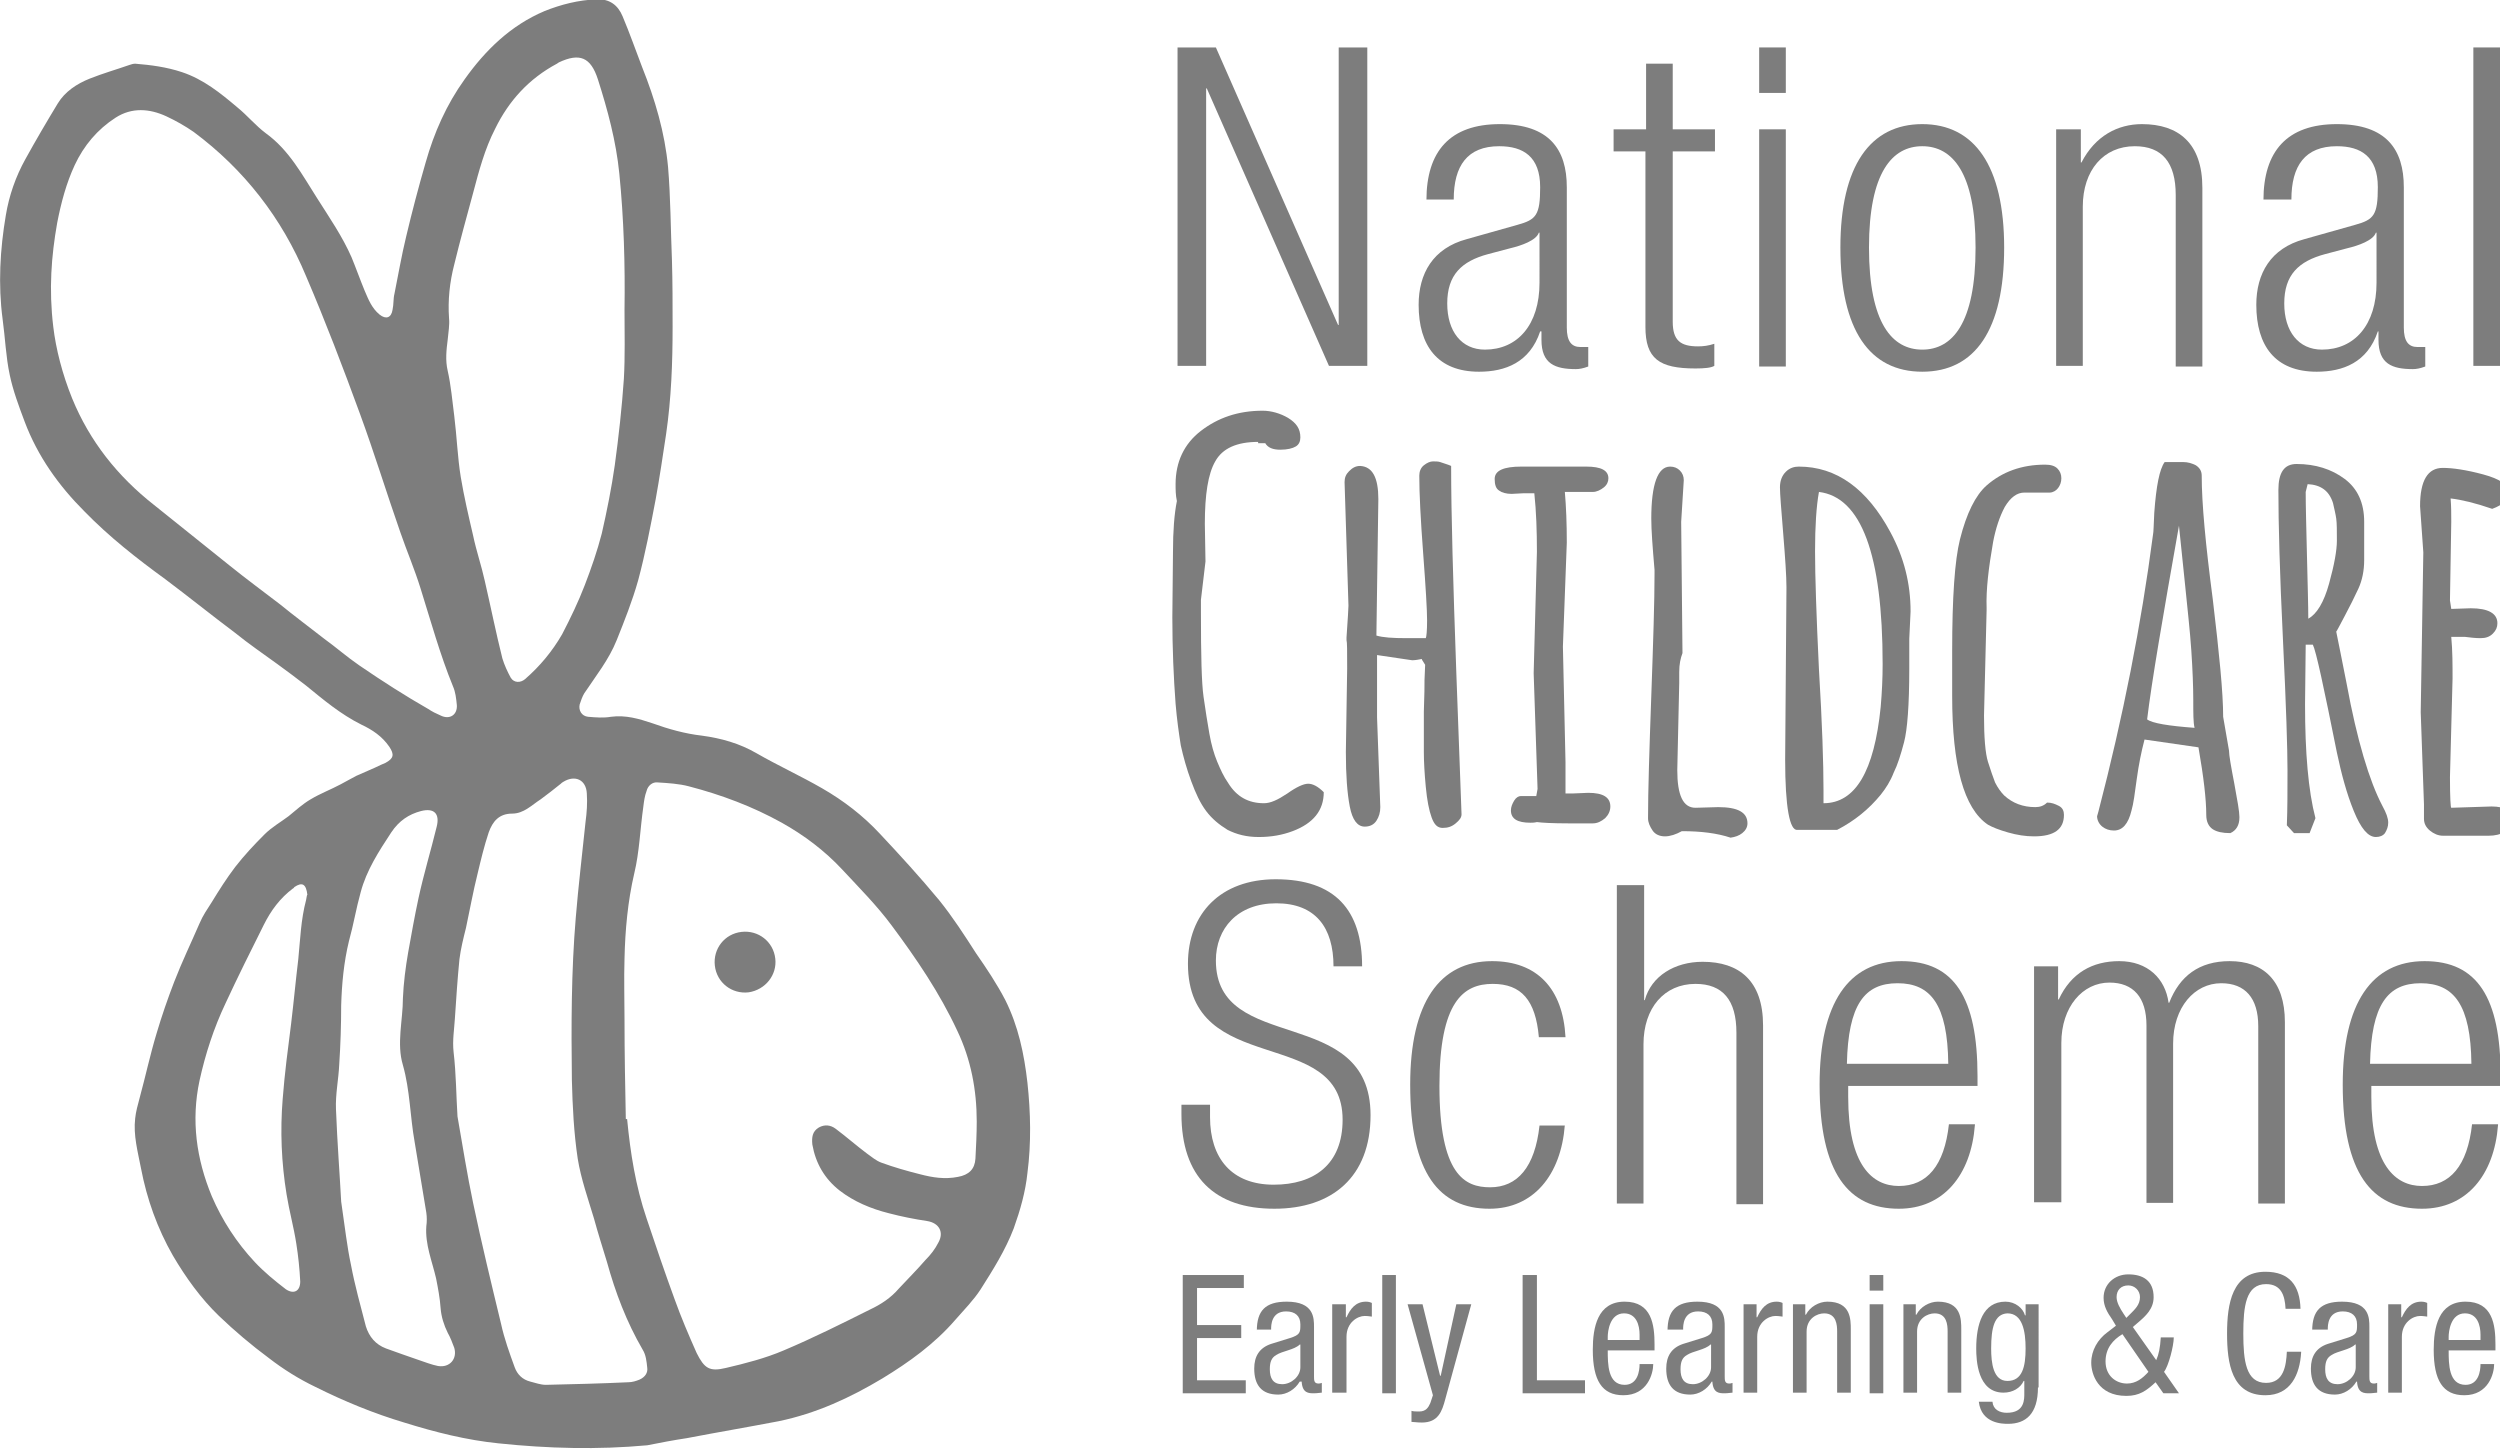 <?xml version="1.0" encoding="utf-8"?>
<!-- Generator: Adobe Illustrator 23.0.4, SVG Export Plug-In . SVG Version: 6.00 Build 0)  -->
<svg version="1.1" id="Layer_1" xmlns="http://www.w3.org/2000/svg" xmlns:xlink="http://www.w3.org/1999/xlink" x="0px" y="0px"
	 viewBox="0 0 384.7 222.9" style="enable-background:new 0 0 384.7 222.9;" xml:space="preserve">
<style type="text/css">
	.st0{fill:#7D7D7D;}
</style>
<g>
	<g>
		<g>
			<path class="st0" d="M205.2,148.7c0-6-2.8-9.7-8.8-9.7s-9.3,3.9-9.3,8.8c0,14.6,23.8,6.6,23.8,23.8c0,9.5-5.9,14.4-14.8,14.4
				c-9.2,0-14.3-4.9-14.3-14.6V170h4.4v1.9c0,6.3,3.3,10.4,9.8,10.4c6.2,0,10.6-3.1,10.6-10c0-14.6-23.8-6.3-23.8-24
				c0-7.7,5-13,13.5-13c9.1,0,13.3,4.7,13.3,13.4H205.2z"/>
			<path class="st0" d="M240.8,173.1c-0.6,7.8-4.9,12.9-11.6,12.9c-7.7,0-12.2-5.4-12.2-19.1c0-12.6,4.5-19,12.6-19
				c6.9,0,10.9,4.2,11.3,11.7h-4.1c-0.5-5.7-2.7-8.2-7.1-8.2c-4.5,0-8.2,2.7-8.2,15.7c0,13.7,3.9,15.6,7.8,15.6
				c4.2,0,6.9-3.1,7.6-9.5H240.8z"/>
			<path class="st0" d="M248.9,136.2h4.1v17.7h0.1c1-3.7,4.6-5.9,8.9-5.9c5.6,0,9.3,2.9,9.3,9.8v27.5h-4.1v-26.4
				c0-5-2.1-7.5-6.3-7.5c-4.8,0-8,3.7-8,9.3v24.5h-4.1V136.2z"/>
			<path class="st0" d="M303.9,173.1c-0.6,7.8-4.9,12.9-11.7,12.9c-7.7,0-12.2-5.4-12.2-19.1c0-12.6,4.5-19,12.6-19
				c8.1,0,11.7,5.6,11.7,17.7v1.5h-19.9v1.7c0,10.5,3.7,13.7,7.8,13.7c4.3,0,7-3.1,7.7-9.5H303.9z M299.8,163.7
				c-0.1-9.1-2.7-12.4-7.8-12.4c-5.1,0-7.6,3.3-7.8,12.4H299.8z"/>
			<path class="st0" d="M313,148.7h3.7v5.1h0.1c1.9-4.1,5.2-5.9,9.3-5.9c4.4,0,7.1,2.7,7.6,6.4h0.1c1.6-4.1,4.6-6.4,9.3-6.4
				c5.1,0,8.5,2.9,8.5,9.4v27.9h-4.1v-27.3c0-4.3-2-6.6-5.7-6.6c-4.1,0-7.4,3.7-7.4,9.3v24.5h-4.1v-27.3c0-4.3-2-6.6-5.7-6.6
				c-4.1,0-7.4,3.7-7.4,9.3v24.5H313V148.7z"/>
			<path class="st0" d="M384.4,173.1c-0.6,7.8-4.9,12.9-11.7,12.9c-7.7,0-12.2-5.4-12.2-19.1c0-12.6,4.5-19,12.6-19
				c8.1,0,11.7,5.6,11.7,17.7v1.5h-19.9v1.7c0,10.5,3.7,13.7,7.8,13.7c4.3,0,7-3.1,7.7-9.5H384.4z M380.3,163.7
				c-0.1-9.1-2.7-12.4-7.8-12.4c-5.1,0-7.6,3.3-7.8,12.4H380.3z"/>
		</g>
		<g>
			<path class="st0" d="M181.2,7.3h5.9l18.8,42.7h0.1V7.3h4.4v49h-5.9l-18.8-42.7h-0.1v42.7h-4.4V7.3z"/>
			<path class="st0" d="M219.5,30.8c0-7.5,3.6-11.7,11.3-11.7c7.6,0,10.3,3.9,10.3,9.7v21.6c0,2.1,0.7,3,2.1,3h1.2v3
				c-0.8,0.3-1.4,0.4-1.9,0.4c-3.2,0-5.3-0.8-5.3-4.5V51H237c-1.6,4.8-5.4,6.2-9.4,6.2c-6.4,0-9.3-4-9.3-10.3
				c0-4.8,2.2-8.7,7.4-10.1l7.8-2.2c2.9-0.8,3.5-1.5,3.5-5.8c0-4.7-2.6-6.3-6.3-6.3c-4.9,0-7,3-7,8.2H219.5z M236.9,35.8h-0.1
				c-0.4,1.2-2.7,2-4.4,2.4l-3.4,0.9c-4.1,1.1-6.3,3.2-6.3,7.6c0,4.3,2.2,7.1,5.8,7.1c5,0,8.4-3.8,8.4-10.3V35.8z"/>
			<path class="st0" d="M253.3,23.3h-5v-3.4h5V9.8h4.1v10.1h6.5v3.4h-6.5v26.2c0,2.9,1.2,3.8,3.9,3.8c0.8,0,1.6-0.1,2.5-0.4v3.4
				c-0.5,0.3-1.5,0.4-2.9,0.4c-5.6,0-7.7-1.5-7.7-6.4V23.3z"/>
			<path class="st0" d="M270.7,7.3h4.1v7h-4.1V7.3z M270.7,19.9h4.1v36.5h-4.1V19.9z"/>
			<path class="st0" d="M295.8,19.1c8,0,12.6,6.4,12.6,19c0,12.7-4.5,19.1-12.6,19.1s-12.6-6.4-12.6-19.1
				C283.2,25.5,287.8,19.1,295.8,19.1z M295.8,53.8c4.6,0,8.2-4,8.2-15.7c0-11.6-3.6-15.6-8.2-15.6s-8.2,4-8.2,15.6
				C287.6,49.8,291.2,53.8,295.8,53.8z"/>
			<path class="st0" d="M316.5,19.9h3.7V25h0.1c2.1-4.1,5.6-5.9,9.3-5.9c5.6,0,9.3,2.9,9.3,9.8v27.5h-4.1V30c0-5-2.1-7.5-6.3-7.5
				c-4.8,0-8,3.7-8,9.3v24.5h-4.1V19.9z"/>
			<path class="st0" d="M348.3,30.8c0-7.5,3.6-11.7,11.3-11.7c7.6,0,10.3,3.9,10.3,9.7v21.6c0,2.1,0.7,3,2.1,3h1.2v3
				c-0.8,0.3-1.4,0.4-1.9,0.4c-3.2,0-5.3-0.8-5.3-4.5V51h-0.1c-1.6,4.8-5.4,6.2-9.4,6.2c-6.4,0-9.3-4-9.3-10.3
				c0-4.8,2.2-8.7,7.4-10.1l7.8-2.2c2.9-0.8,3.5-1.5,3.5-5.8c0-4.7-2.6-6.3-6.3-6.3c-4.9,0-7,3-7,8.2H348.3z M365.7,35.8h-0.1
				c-0.4,1.2-2.7,2-4.4,2.4l-3.4,0.9c-4.1,1.1-6.3,3.2-6.3,7.6c0,4.3,2.2,7.1,5.8,7.1c5,0,8.4-3.8,8.4-10.3V35.8z"/>
			<path class="st0" d="M380.6,7.3h4.1v49h-4.1V7.3z"/>
			<path class="st0" d="M185.5,86.4l-0.7,5.9v2c0,6.5,0.1,10.8,0.4,12.9s0.6,4,0.9,5.7c0.3,1.7,0.7,3.1,1.2,4.3
				c0.5,1.2,1,2.3,1.7,3.3c1.3,2.1,3.1,3.1,5.5,3.1c1,0,2.1-0.5,3.6-1.5c1.4-1,2.5-1.5,3.2-1.5c0.7,0,1.5,0.4,2.4,1.3
				c0,2.8-1.6,4.8-4.8,6c-1.6,0.6-3.3,0.9-5.2,0.9s-3.4-0.4-4.8-1.1c-1.3-0.8-2.4-1.7-3.3-2.9c-0.9-1.2-1.6-2.7-2.3-4.6
				c-0.7-1.9-1.2-3.7-1.6-5.5c-0.3-1.9-0.6-4-0.8-6.4c-0.3-4-0.5-8.5-0.5-13.3l0.1-10.1c0-3.2,0.2-5.8,0.6-7.8
				c-0.2-0.9-0.2-1.8-0.2-2.6c0-3.4,1.3-6.2,3.9-8.2c2.6-2,5.7-3.1,9.5-3.1c1.3,0,2.7,0.4,3.9,1.1c1.3,0.8,1.9,1.7,1.9,3
				c0,0.6-0.2,1.1-0.7,1.4c-0.5,0.3-1.3,0.5-2.4,0.5c-1.1,0-1.9-0.3-2.3-1v0h-1.1V68c-3.3,0-5.5,1-6.6,3c-1.1,1.9-1.6,5.1-1.6,9.6
				L185.5,86.4z"/>
			<path class="st0" d="M212.1,76.8l-0.3,21c1,0.3,2.5,0.4,4.6,0.4h3c0.1-0.2,0.2-1.1,0.2-2.7s-0.2-5-0.6-10.3s-0.6-9.3-0.6-12
				c0-0.6,0.2-1.2,0.7-1.6c0.5-0.4,1-0.6,1.4-0.6c0.4,0,0.8,0,1.1,0.1s0.6,0.2,0.9,0.3c0.3,0.1,0.6,0.2,0.8,0.3
				c0,7.3,0.3,17.9,0.8,31.9c0.5,14,0.8,21.2,0.8,21.7c0,0.5-0.3,0.9-0.9,1.4c-0.6,0.5-1.2,0.7-2,0.7s-1.3-0.5-1.7-1.6
				c-0.4-1.1-0.7-2.6-0.9-4.7c-0.2-2.1-0.3-3.9-0.3-5.4c0-0.7,0-1.4,0-2.3c0-1.1,0-2.5,0-3.9c0.1-2.6,0.1-4.1,0.1-4.5v-0.3l0.1-2.4
				l-0.5-0.8v-0.1c-0.5,0.1-1,0.2-1.5,0.2l-5.4-0.8v9.6l0.5,13.8c0,0.8-0.2,1.5-0.6,2.1c-0.4,0.6-1,0.9-1.8,0.9
				c-1.1,0-1.9-1-2.3-3.1s-0.6-4.8-0.6-8.4l0.2-12.8c0-2.7,0-4.1-0.1-4.4v-0.4c0.2-2.9,0.3-4.6,0.3-4.9l-0.6-19
				c0-0.7,0.2-1.2,0.7-1.7s1-0.8,1.7-0.8C211.2,71.8,212.1,73.5,212.1,76.8z"/>
			<path class="st0" d="M240.5,99.5l0.4,17.8v2.5l0,2.3h1.1l2.4-0.1c2.3,0,3.4,0.7,3.4,2.1c0,0.7-0.3,1.3-0.8,1.8
				c-0.6,0.5-1.2,0.8-1.9,0.8h-3.7c-2.5,0-4.2-0.1-4.9-0.2c-0.4,0.1-0.8,0.1-1,0.1c-2,0-3-0.6-3-1.9c0-0.5,0.2-1,0.5-1.5
				c0.3-0.5,0.7-0.7,1-0.7h2.4l0.2-1.1l-0.6-17.8l0.5-18.7c0-3.2-0.1-6.2-0.4-9h-1.6l-1.9,0.1c-0.8,0-1.5-0.2-1.9-0.5
				c-0.5-0.3-0.7-0.9-0.7-1.8c0-1.3,1.4-1.9,4.1-1.9h10c2.3,0,3.4,0.6,3.4,1.8c0,0.5-0.2,1-0.7,1.4s-1.1,0.7-1.7,0.7h-4.3
				c0.2,2.3,0.3,4.9,0.3,7.8L240.5,99.5z"/>
			<path class="st0" d="M258.7,80.3l0.2,20.2c-0.3,0.8-0.5,1.7-0.5,2.9v1.7l-0.3,13.4c0,3.9,0.9,5.8,2.8,5.8l3.5-0.1
				c3,0,4.5,0.8,4.5,2.5c0,0.6-0.3,1.1-0.8,1.5s-1.1,0.6-1.8,0.7c-2.1-0.7-4.6-1-7.5-1c-0.9,0.5-1.8,0.8-2.6,0.8
				c-0.8,0-1.5-0.3-1.9-0.9s-0.7-1.2-0.7-1.9c0-4.2,0.2-10.4,0.5-18.8s0.5-14.6,0.5-18.8v-0.6c-0.3-3.5-0.5-6.1-0.5-7.9
				c0-5.3,1-8,2.9-8c0.6,0,1.1,0.2,1.5,0.6s0.6,0.9,0.6,1.5L258.7,80.3z"/>
			<path class="st0" d="M274.7,116.9l0.2-26.5c0-1.8-0.2-4.6-0.5-8.3s-0.5-6.1-0.5-7.1s0.3-1.8,0.9-2.4s1.3-0.8,2-0.8
				c5.8,0,10.5,3.4,14.1,10.1c2.1,3.9,3.1,7.9,3.1,12.2l-0.2,4.2v4.6c0,5.6-0.3,9.4-0.8,11.3c-0.5,1.9-1,3.5-1.6,4.7
				c-0.5,1.3-1.2,2.4-2,3.4c-1.8,2.2-4,4-6.7,5.4h-6.1C275.4,127.9,274.7,124.2,274.7,116.9z M280.6,121.6v2c4.9,0,7.8-4.9,8.8-14.8
				c0.2-2.3,0.3-4.5,0.3-6.6c0-16.9-3.3-25.7-9.8-26.5c-0.4,2.2-0.6,5.3-0.6,9.1s0.2,9.9,0.6,18.2
				C280.4,111.3,280.6,117.5,280.6,121.6z"/>
			<path class="st0" d="M300.4,107.1l0-4.9v-2c0-8.3,0.4-14,1.2-17.2c1-4,2.4-6.8,4.1-8.3c2.4-2.1,5.4-3.2,9-3.2
				c0.9,0,1.5,0.2,1.9,0.6c0.4,0.4,0.6,0.9,0.6,1.5s-0.2,1.1-0.5,1.5s-0.8,0.7-1.3,0.7h-3.9c-1.1,0-2.1,0.7-3,2.2
				c-0.8,1.5-1.4,3.3-1.8,5.4c-0.7,4-1.1,7.4-1,10.1v0.4l-0.4,16.2c0,3.4,0.2,5.8,0.6,7.1c0.4,1.3,0.8,2.4,1.1,3.2
				c0.4,0.8,0.9,1.5,1.4,2c1.3,1.2,2.9,1.8,4.8,1.8c0.7,0,1.3-0.2,1.8-0.7c0.7,0,1.2,0.2,1.8,0.5s0.8,0.8,0.8,1.4
				c0,2.2-1.5,3.3-4.6,3.3c-1.3,0-2.6-0.2-4-0.6s-2.4-0.8-3.1-1.2C302.2,124.4,300.4,117.8,300.4,107.1z"/>
			<path class="st0" d="M342.1,110.3l0.9,5.2c0,0.7,0.3,2.4,0.8,5c0.5,2.7,0.8,4.4,0.8,5.2v0.1c0,1.2-0.5,2-1.4,2.4
				c-1.2,0-2.1-0.2-2.7-0.6s-1-1.1-1-2.2c0-2.4-0.4-5.8-1.2-10.4l-8.3-1.2c-0.5,1.9-0.9,3.9-1.2,6.1s-0.5,3.8-0.8,4.8
				c-0.5,2.1-1.4,3.1-2.7,3.1c-0.7,0-1.3-0.2-1.8-0.6s-0.8-1-0.8-1.6l0.2-0.7c3.8-14.6,6.6-28.8,8.4-42.6c0.1-0.4,0.1-1.5,0.2-3.4
				c0.3-4.1,0.8-6.7,1.6-7.8h2.8c0.8,0,1.4,0.2,2,0.5c0.6,0.4,0.9,0.9,0.9,1.6c0,4.3,0.6,10.6,1.7,19
				C341.5,100.6,342.1,106.6,342.1,110.3z M337.7,112c-0.2-0.8-0.2-2.2-0.2-4.3c0-2-0.1-4.6-0.3-7.6c-0.2-3-0.6-6.5-1-10.5
				c-0.4-4-0.7-6.9-0.9-8.7c-2.5,14.1-4.2,24-4.9,29.8C331.2,111.3,333.7,111.7,337.7,112z"/>
			<path class="st0" d="M354.8,99.3l-0.1,9.1c0,7.4,0.5,13.3,1.6,17.5l-0.9,2.3H353l-1.1-1.2c0.1-2.5,0.1-5.3,0.1-8.5
				c0-3.1-0.2-9.8-0.7-20.1s-0.7-17.9-0.7-23c0-2.7,0.9-4,2.8-4c2.9,0,5.4,0.8,7.4,2.3c2,1.5,3,3.7,3,6.6v5.9c0,1.6-0.3,3.1-0.9,4.4
				c-0.6,1.3-1.3,2.7-2.1,4.2c-0.8,1.5-1.2,2.3-1.3,2.4c0.3,1.4,0.8,4,1.6,8c1.6,8.7,3.5,15,5.5,18.8c0.6,1.1,0.9,1.9,0.9,2.6
				c0,0.6-0.2,1.1-0.5,1.6c-0.3,0.4-0.8,0.6-1.4,0.6c-1.2,0-2.3-1.3-3.4-4c-1.1-2.7-1.9-5.7-2.6-9c-2-10-3.2-15.6-3.7-16.6H354.8z
				 M355.1,74.5l-0.3,1.2c0,2.3,0.1,5.6,0.2,10c0.1,4.3,0.2,7.5,0.2,9.5c1.3-0.7,2.4-2.5,3.2-5.4s1.2-5.1,1.2-6.6
				c0-1.5,0-2.7-0.1-3.4s-0.3-1.5-0.5-2.4C358.4,75.5,357.1,74.6,355.1,74.5z"/>
			<path class="st0" d="M372.9,85l-0.5-7.1c0-4,1.2-5.9,3.5-5.9c1.5,0,3.6,0.3,6.2,1s3.9,1.6,3.9,2.7c0,1.1-0.8,2-2.5,2.6
				c-2.6-0.9-4.7-1.4-6.4-1.6c0.1,1.2,0.1,2.4,0.1,3.6L377,92.4c0,0.1,0.1,0.5,0.2,1.3l3-0.1c2.7,0,4.1,0.8,4.1,2.3
				c0,0.6-0.2,1.1-0.7,1.6s-1.1,0.7-1.9,0.7c-0.8,0-1.6-0.1-2.4-0.2h-2.1c0.2,2.1,0.2,4.3,0.2,6.4l-0.4,15.2c0,3.1,0.1,4.7,0.2,4.7
				l6.2-0.2c2.1,0,3.2,0.7,3.2,2.1c0,0.8-0.4,1.5-1.1,1.8c-0.7,0.4-1.6,0.6-2.5,0.6h-7.1c-0.7,0-1.4-0.3-2-0.8
				c-0.6-0.5-0.9-1.1-0.9-1.8v-2.2l-0.5-14.2L372.9,85z"/>
		</g>
	</g>
	<g>
		<path class="st0" d="M182,196.2h9.4v2h-7.2v5.7h6.8v2h-6.8v6.5h7.5v2H182V196.2z"/>
		<path class="st0" d="M193.4,204.8c0-3.1,1.3-4.5,4.6-4.5c4.2,0,4.2,2.5,4.2,3.9v7.6c0,0.6,0,1.1,0.7,1.1c0.3,0,0.4-0.1,0.5-0.1
			v1.5c-0.2,0-0.7,0.1-1.2,0.1c-0.8,0-1.8,0-1.9-1.8H200c-0.7,1.2-2,2-3.3,2c-2.6,0-3.7-1.5-3.7-4c0-1.9,0.8-3.2,2.6-3.8l2.9-0.9
			c1.6-0.5,1.6-0.9,1.6-2.1c0-1.3-0.8-2-2.2-2c-2.3,0-2.3,2.2-2.3,2.7v0.1H193.4z M200,206.9c-0.8,0.8-2.7,1-3.6,1.6
			c-0.7,0.4-1,1-1,2.2c0,1.4,0.5,2.3,1.9,2.3c1.4,0,2.8-1.2,2.8-2.6V206.9z"/>
		<path class="st0" d="M205,200.7h2.1v2h0.1c0.6-1.3,1.4-2.4,3-2.4c0.4,0,0.7,0.1,0.9,0.2v2.1c-0.2,0-0.5-0.1-1.1-0.1
			c-1.1,0-2.8,1-2.8,3.2v8.6H205V200.7z"/>
		<path class="st0" d="M212.7,196.2h2.1v18.2h-2.1V196.2z"/>
		<path class="st0" d="M216.6,200.7h2.3l2.7,11h0.1l2.4-11h2.3l-4,14.6c-0.5,1.9-1.1,3.6-3.6,3.6c-0.8,0-1.2-0.1-1.6-0.1v-1.7
			c0.3,0.1,0.7,0.1,1.2,0.1c1,0,1.4-0.6,1.7-1.3l0.4-1.2L216.6,200.7z"/>
		<path class="st0" d="M234.3,196.2h2.2v16.2h7.4v2h-9.6V196.2z"/>
		<path class="st0" d="M247.4,207.8c0,2.1,0,5.3,2.6,5.3c2,0,2.3-2.1,2.3-3.2h2.1c0,1.5-0.9,4.8-4.6,4.8c-3.3,0-4.7-2.3-4.7-7
			c0-3.4,0.7-7.4,4.9-7.4c4.2,0,4.6,3.6,4.6,6.6v0.9H247.4z M252.3,206.1v-0.7c0-1.5-0.5-3.3-2.4-3.3c-2.2,0-2.5,2.8-2.5,3.6v0.5
			H252.3z"/>
		<path class="st0" d="M256.6,204.8c0-3.1,1.3-4.5,4.6-4.5c4.2,0,4.2,2.5,4.2,3.9v7.6c0,0.6,0,1.1,0.7,1.1c0.3,0,0.4-0.1,0.5-0.1
			v1.5c-0.2,0-0.7,0.1-1.2,0.1c-0.8,0-1.8,0-1.9-1.8h-0.1c-0.7,1.2-2,2-3.3,2c-2.6,0-3.7-1.5-3.7-4c0-1.9,0.8-3.2,2.6-3.8l2.9-0.9
			c1.6-0.5,1.6-0.9,1.6-2.1c0-1.3-0.8-2-2.2-2c-2.3,0-2.3,2.2-2.3,2.7v0.1H256.6z M263.2,206.9c-0.8,0.8-2.7,1-3.6,1.6
			c-0.7,0.4-1,1-1,2.2c0,1.4,0.5,2.3,1.9,2.3c1.4,0,2.8-1.2,2.8-2.6V206.9z"/>
		<path class="st0" d="M268.2,200.7h2.1v2h0.1c0.6-1.3,1.4-2.4,3-2.4c0.4,0,0.7,0.1,0.9,0.2v2.1c-0.2,0-0.5-0.1-1.1-0.1
			c-1.1,0-2.8,1-2.8,3.2v8.6h-2.1V200.7z"/>
		<path class="st0" d="M275.8,200.7h2v1.6h0.1c0.6-1.2,2-2,3.3-2c3.6,0,3.6,2.7,3.6,4.3v9.7h-2.1v-9.4c0-1-0.1-2.8-2-2.8
			c-1.1,0-2.7,0.8-2.7,2.8v9.4h-2.1V200.7z"/>
		<path class="st0" d="M287.7,196.2h2.1v2.4h-2.1V196.2z M287.7,200.7h2.1v13.7h-2.1V200.7z"/>
		<path class="st0" d="M292.8,200.7h2v1.6h0.1c0.6-1.2,2-2,3.3-2c3.6,0,3.6,2.7,3.6,4.3v9.7h-2.1v-9.4c0-1-0.1-2.8-2-2.8
			c-1.1,0-2.7,0.8-2.7,2.8v9.4h-2.1V200.7z"/>
		<path class="st0" d="M313.6,213.5c0,4.1-1.9,5.6-4.6,5.6c-0.8,0-4.1,0-4.5-3.4h2.1c0.1,1.2,1.1,1.7,2.2,1.7c2.8,0,2.7-2.1,2.7-3.1
			v-1.8h-0.1c-0.5,1.1-1.7,1.8-3.1,1.8c-4,0-4.2-5-4.2-6.8c0-3.7,1-7.2,4.5-7.2c1.5,0,2.7,1,3,2.1h0.1v-1.7h2V213.5z M306.4,207.5
			c0,2.2,0.3,5,2.5,5c2.3,0,2.8-2.2,2.8-5c0-2.7-0.5-5.4-2.8-5.4C306.9,202.2,306.4,204.3,306.4,207.5z"/>
		<path class="st0" d="M331.8,209.3c0.4-0.9,0.6-1.9,0.7-3.5h2c0,1.3-0.8,4.4-1.5,5.3l2.3,3.3h-2.4l-1.2-1.7
			c-1.4,1.3-2.5,2.1-4.5,2.1c-4.4,0-5.4-3.4-5.4-5.1c0-1.9,1-3.6,2.5-4.7l1.3-1L325,203c-0.7-1-1.3-2-1.3-3.3c0-2.1,1.7-3.6,3.8-3.6
			c2.3,0,3.9,1,3.9,3.5c0,1.8-1.2,2.9-2.5,4l-0.7,0.6L331.8,209.3z M326.6,205.3c-1.5,0.9-2.6,2.2-2.6,4.2c0,2.2,1.6,3.4,3.3,3.4
			c1.4,0,2.4-0.8,3.3-1.8L326.6,205.3z M327.7,202.3c0.8-0.8,1.6-1.5,1.6-2.7c0-1-0.8-1.8-1.8-1.8c-1.1,0-1.8,0.7-1.8,1.8
			c0,0.8,0.5,1.7,1.1,2.6l0.4,0.6L327.7,202.3z"/>
		<path class="st0" d="M354.1,208.1c-0.2,3.4-1.6,6.6-5.5,6.6c-5.2,0-5.9-4.9-5.9-9.5c0-4.6,0.8-9.5,5.9-9.5c3.7,0,5.3,2.1,5.4,5.7
			h-2.3c-0.1-2.1-0.7-3.8-3-3.8c-3.1,0-3.5,3.4-3.5,7.6c0,4.2,0.4,7.6,3.5,7.6c2.7,0,3.1-2.6,3.2-4.8H354.1z"/>
		<path class="st0" d="M355.8,204.8c0-3.1,1.3-4.5,4.6-4.5c4.2,0,4.2,2.5,4.2,3.9v7.6c0,0.6,0,1.1,0.7,1.1c0.3,0,0.4-0.1,0.5-0.1
			v1.5c-0.2,0-0.7,0.1-1.2,0.1c-0.8,0-1.8,0-1.9-1.8h-0.1c-0.7,1.2-2,2-3.3,2c-2.6,0-3.7-1.5-3.7-4c0-1.9,0.8-3.2,2.6-3.8l2.9-0.9
			c1.6-0.5,1.6-0.9,1.6-2.1c0-1.3-0.8-2-2.2-2c-2.3,0-2.3,2.2-2.3,2.7v0.1H355.8z M362.4,206.9c-0.8,0.8-2.7,1-3.6,1.6
			c-0.7,0.4-1,1-1,2.2c0,1.4,0.5,2.3,1.9,2.3c1.4,0,2.8-1.2,2.8-2.6V206.9z"/>
		<path class="st0" d="M367.4,200.7h2.1v2h0.1c0.6-1.3,1.4-2.4,3-2.4c0.4,0,0.7,0.1,0.9,0.2v2.1c-0.2,0-0.5-0.1-1.1-0.1
			c-1.1,0-2.8,1-2.8,3.2v8.6h-2.1V200.7z"/>
		<path class="st0" d="M376.8,207.8c0,2.1,0,5.3,2.6,5.3c2,0,2.3-2.1,2.3-3.2h2.1c0,1.5-0.9,4.8-4.6,4.8c-3.3,0-4.7-2.3-4.7-7
			c0-3.4,0.7-7.4,4.9-7.4c4.2,0,4.6,3.6,4.6,6.6v0.9H376.8z M381.7,206.1v-0.7c0-1.5-0.5-3.3-2.4-3.3c-2.2,0-2.5,2.8-2.5,3.6v0.5
			H381.7z"/>
	</g>
</g>
<g>
	<path class="st0" d="M158.1,166.6c-0.5-4.4-1.4-8.7-3.4-12.7c-1.3-2.5-2.9-4.9-4.5-7.2c-1.8-2.8-3.6-5.6-5.7-8.2
		c-2.9-3.5-6-6.9-9.1-10.2c-2.6-2.8-5.6-5.1-8.9-7c-3.3-1.9-6.8-3.5-10.1-5.4c-2.6-1.5-5.4-2.3-8.4-2.7c-2.6-0.3-5.1-1-7.6-1.9
		c-2.1-0.7-4.1-1.3-6.4-1c-1.1,0.2-2.3,0.1-3.5,0c-1-0.1-1.5-1-1.3-1.9c0.2-0.6,0.4-1.2,0.7-1.7c1.8-2.7,3.8-5.2,5-8.2
		c1.2-3,2.4-6,3.3-9.2c1.1-4.1,1.9-8.3,2.7-12.5c0.6-3.3,1.1-6.7,1.6-10c0.8-5.5,1-11,1-16.5c0-3.4,0-6.8-0.1-10.2
		c-0.2-4.8-0.2-9.6-0.6-14.4c-0.5-5.3-2-10.4-4-15.4c-1-2.6-1.9-5.2-3-7.8c-0.7-1.7-2-2.7-4-2.6c-2.8,0.1-5.5,0.8-8,1.8
		c-5.2,2.2-9.1,6-12.3,10.5c-2.8,3.9-4.7,8.2-6,12.8c-1.1,3.8-2.1,7.6-3,11.4c-0.7,2.9-1.2,5.8-1.8,8.8c-0.2,0.8-0.1,1.6-0.3,2.5
		c-0.2,1.2-1,1.5-2,0.7c-1.2-1-1.7-2.3-2.3-3.7c-0.7-1.7-1.3-3.4-2-5.1c-1.4-3.2-3.4-6.1-5.3-9.1c-2.3-3.6-4.3-7.4-7.9-10
		c-1.6-1.2-2.8-2.7-4.4-4c-2.6-2.2-5.2-4.3-8.5-5.4c-2.4-0.8-4.8-1.1-7.2-1.3c-0.3,0-0.6,0.1-0.9,0.2c-2,0.7-4.1,1.3-6.1,2.1
		c-2,0.8-3.8,2-4.9,3.8c-1.7,2.8-3.4,5.7-5,8.6c-1.5,2.7-2.5,5.6-3,8.6c-0.9,5.3-1.2,10.7-0.5,16c0.4,2.9,0.5,5.8,1.1,8.6
		c0.5,2.4,1.4,4.8,2.3,7.2c2,5.3,5.2,9.8,9.2,13.8c3.8,3.9,8,7.2,12.4,10.4c3.6,2.7,7.2,5.6,10.8,8.3c2.1,1.7,4.3,3.2,6.5,4.8
		c1.5,1.1,3,2.2,4.4,3.3c2.7,2.2,5.3,4.4,8.5,6c1.7,0.8,3.2,1.8,4.3,3.4c0.8,1.2,0.7,1.8-0.6,2.5c-0.2,0.1-0.5,0.2-0.7,0.3
		c-1.2,0.6-2.5,1.1-3.8,1.7c-0.8,0.4-1.6,0.9-2.4,1.3c-1.5,0.8-3.1,1.4-4.6,2.3c-1.2,0.7-2.3,1.7-3.4,2.6c-1.2,0.9-2.6,1.7-3.7,2.8
		c-1.6,1.6-3.1,3.2-4.5,5c-1.3,1.7-2.5,3.6-3.6,5.4c-0.7,1.1-1.4,2.1-1.9,3.3c-1.3,3-2.7,5.9-3.9,9c-1,2.6-1.9,5.2-2.7,7.9
		c-1,3.3-1.7,6.6-2.6,9.9c-0.3,1.1-0.6,2.2-0.7,3.2c-0.3,2.6,0.4,5.1,0.9,7.7c0.9,4.7,2.5,9.2,4.9,13.4c2,3.4,4.3,6.6,7.1,9.3
		c2.4,2.3,5,4.5,7.7,6.5c2.2,1.7,4.6,3.2,7.1,4.4c4.4,2.2,9,4.1,13.7,5.5c4.8,1.5,9.6,2.7,14.5,3.2c7.6,0.8,15.3,1,22.9,0.3
		c2-0.4,4.1-0.8,6.1-1.1c4.7-0.9,9.4-1.7,14.1-2.6c5.8-1.2,11-3.6,16-6.6c4.1-2.5,8-5.3,11.2-9c1.3-1.5,2.8-3,3.9-4.7
		c1.9-3,3.8-6,5.1-9.4c1-2.8,1.8-5.6,2.1-8.5C158.7,175.9,158.6,171.2,158.1,166.6z M47.1,138.5c-0.8,3-0.9,6.1-1.2,9.1
		c-0.4,3.3-0.7,6.6-1.1,9.9c-0.5,3.9-1,7.7-1.3,11.6c-0.4,4.9-0.2,9.8,0.6,14.7c0.4,2.5,1.1,5,1.5,7.6c0.3,1.9,0.5,3.8,0.6,5.8
		c0,1.5-1,2-2.2,1.2c-1.7-1.3-3.4-2.7-4.8-4.2c-2.8-3-5-6.4-6.6-10.1c-2.4-5.8-3.2-11.7-1.9-17.8c0.9-4.1,2.2-8.1,4-11.9
		c1.9-4.1,3.9-8.1,5.9-12.1c1.1-2.2,2.5-4.1,4.5-5.6c0.1,0,0.1-0.1,0.2-0.2c1.2-0.8,1.8-0.5,2,1.2C47.2,137.7,47.2,138.1,47.1,138.5
		z M68.9,52.2c0.1-1.1,0.3-2.2,0.2-3.2c-0.2-2.8,0.1-5.6,0.8-8.3c0.9-3.7,1.9-7.3,2.9-11c0.9-3.4,1.8-6.8,3.4-9.9
		c2.1-4.3,5.2-7.7,9.5-10c0.1-0.1,0.2-0.1,0.3-0.2c3.2-1.5,4.9-0.8,6,2.6c1.5,4.7,2.8,9.5,3.3,14.5c0.7,7,0.9,14,0.8,21
		c0,3.5,0.1,7.1-0.1,10.6c-0.3,4.4-0.8,8.9-1.4,13.3c-0.5,3.5-1.2,7-2,10.5c-0.7,2.7-1.6,5.3-2.6,7.9c-1,2.6-2.2,5.1-3.5,7.6
		c-1.5,2.6-3.4,4.9-5.7,6.9c-0.7,0.6-1.7,0.6-2.2-0.2c-0.5-0.9-1-2-1.3-3c-1-4-1.8-8-2.7-11.9c-0.5-2.3-1.3-4.6-1.8-7
		c-0.7-3-1.4-6-1.9-9c-0.5-3.1-0.6-6.2-1-9.4c-0.3-2.3-0.5-4.7-1-6.9C68.5,55.4,68.7,53.8,68.9,52.2z M55.3,102.4
		c-1.9-1.3-3.6-2.8-5.4-4.1c-2.3-1.8-4.6-3.5-6.8-5.3c-2.6-2-5.2-3.9-7.8-6c-3.9-3.1-7.7-6.2-11.6-9.3c-5.6-4.4-9.9-9.8-12.6-16.4
		c-1.5-3.7-2.5-7.6-2.9-11c-0.7-5.8-0.3-10.9,0.6-16c0.6-3.1,1.4-6.1,2.7-8.9c1.4-3,3.5-5.5,6.3-7.3c2.5-1.6,5.2-1.4,7.8-0.2
		c1.5,0.7,2.9,1.5,4.2,2.4c7.8,5.8,13.6,13.3,17.3,22.2c3,7,5.7,14.1,8.3,21.2c2.2,6,4.1,12.2,6.2,18.2c1,2.9,2.2,5.7,3.1,8.6
		c1.6,5.1,3,10.2,5,15.1c0.4,0.9,0.5,1.9,0.6,2.9c0.1,1.5-1.1,2.3-2.5,1.6c-0.7-0.3-1.3-0.6-1.9-1C62.4,107.1,58.8,104.8,55.3,102.4
		z M67.4,210.2c-1-0.2-2-0.6-2.9-0.9c-1.7-0.6-3.5-1.2-5.1-1.8c-1.6-0.6-2.6-1.8-3.1-3.4c-0.8-3.1-1.7-6.3-2.3-9.5
		c-0.6-2.8-0.9-5.6-1.5-9.7c-0.2-3.9-0.6-9-0.8-14.2c-0.1-2.3,0.4-4.6,0.5-6.9c0.2-3,0.3-6.1,0.3-9.1c0.1-3.3,0.4-6.6,1.2-9.9
		c0.7-2.5,1.1-5,1.8-7.5c0.9-3.4,2.8-6.3,4.7-9.2c1.2-1.8,2.7-2.8,4.6-3.3c2-0.5,2.9,0.4,2.4,2.4c-0.9,3.7-2,7.3-2.8,11
		c-0.6,2.8-1.1,5.6-1.6,8.4c-0.4,2.3-0.7,4.7-0.8,7c0,3.4-1,7,0,10.3c1.1,3.9,1.1,7.9,1.8,11.8c0.6,3.6,1.2,7.2,1.8,10.9
		c0.1,0.7,0.1,1.4,0,2.1c-0.2,2.8,0.9,5.4,1.5,8c0.3,1.5,0.6,3.1,0.7,4.6c0.1,1.3,0.5,2.6,1.1,3.8c0.4,0.7,0.7,1.5,1,2.3
		C70.4,209.1,69.2,210.5,67.4,210.2z M98.4,212.3c-0.5,0.2-1.1,0.4-1.7,0.4c-4.2,0.2-8.5,0.3-12.7,0.4c-0.8,0-1.6-0.3-2.4-0.5
		c-1.2-0.3-2-1.1-2.4-2.2c-0.8-2.2-1.6-4.4-2.1-6.7c-1.5-6.2-3-12.4-4.3-18.6c-0.9-4.3-1.6-8.7-2.4-13.3c-0.2-3.1-0.2-6.5-0.6-9.9
		c-0.2-1.8,0.1-3.5,0.2-5.2c0.2-3,0.4-6.1,0.7-9.1c0.2-1.6,0.6-3.2,1-4.8c0.6-2.8,1.1-5.6,1.8-8.4c0.5-2.1,1-4.2,1.7-6.3
		c0.6-1.7,1.6-2.9,3.6-2.9c1.8,0,3-1.3,4.4-2.2c1.1-0.8,2.1-1.6,3.1-2.4c0.1-0.1,0.2-0.2,0.4-0.3c1.8-1.1,3.5-0.3,3.6,1.8
		c0.1,1.5,0,2.9-0.2,4.4c-0.5,4.9-1.1,9.8-1.5,14.7c-0.7,8.3-0.7,16.6-0.6,25c0.1,4,0.3,8.1,0.9,12.1c0.5,3.1,1.6,6.2,2.5,9.2
		c0.6,2.2,1.3,4.4,2,6.7c1.3,4.7,3,9.2,5.5,13.5c0.5,0.8,0.6,1.8,0.7,2.8C99.7,211.2,99.3,211.9,98.4,212.3z M150.1,178.3
		c-0.1,1.6-1,2.5-2.7,2.8c-2,0.4-3.9,0.1-5.8-0.4c-2-0.5-4.1-1.1-6-1.8c-0.8-0.3-1.5-0.9-2.2-1.4c-1.6-1.2-3.2-2.6-4.8-3.8
		c-0.8-0.6-1.7-0.7-2.6-0.2c-1,0.6-1.1,1.5-1,2.6c0.5,2.9,1.9,5.3,4.2,7.1c2.2,1.7,4.8,2.8,7.6,3.5c1.9,0.5,3.9,0.9,5.9,1.2
		c1.8,0.3,2.6,1.7,1.7,3.3c-0.5,1-1.2,1.9-2,2.7c-1.3,1.5-2.7,2.9-4.1,4.4c-1.2,1.4-2.7,2.4-4.4,3.2c-4.4,2.2-8.8,4.4-13.3,6.3
		c-2.8,1.2-5.9,2-8.9,2.7c-2.5,0.6-3.3,0.1-4.5-2.3c-1.2-2.7-2.4-5.5-3.4-8.3c-1.5-4.1-2.9-8.2-4.3-12.4c-1.7-5-2.5-10.1-3-15.3
		h-0.2c-0.1-5.1-0.2-10.1-0.2-15.2c0-3.2-0.1-6.3,0-9.5c0.1-4.4,0.5-8.8,1.5-13.1c0.8-3.3,0.9-6.8,1.4-10.3c0.1-0.8,0.2-1.6,0.5-2.4
		c0.2-0.8,0.9-1.4,1.7-1.3c1.6,0.1,3.3,0.2,4.8,0.6c5,1.3,9.8,3.1,14.3,5.6c3.4,1.9,6.6,4.3,9.3,7.2c2.6,2.8,5.3,5.5,7.6,8.6
		c3.8,5.1,7.4,10.4,10.1,16.2c2.1,4.4,3,9.1,3,14C150.3,174.5,150.2,176.4,150.1,178.3z"/>
	<path class="st0" d="M115.2,152.7c-2.6,0.3-4.9-1.5-5.2-4.1c-0.3-2.6,1.5-4.9,4.1-5.2c2.6-0.3,4.9,1.5,5.2,4.1
		C119.6,150,117.8,152.3,115.2,152.7z"/>
</g>
</svg>
